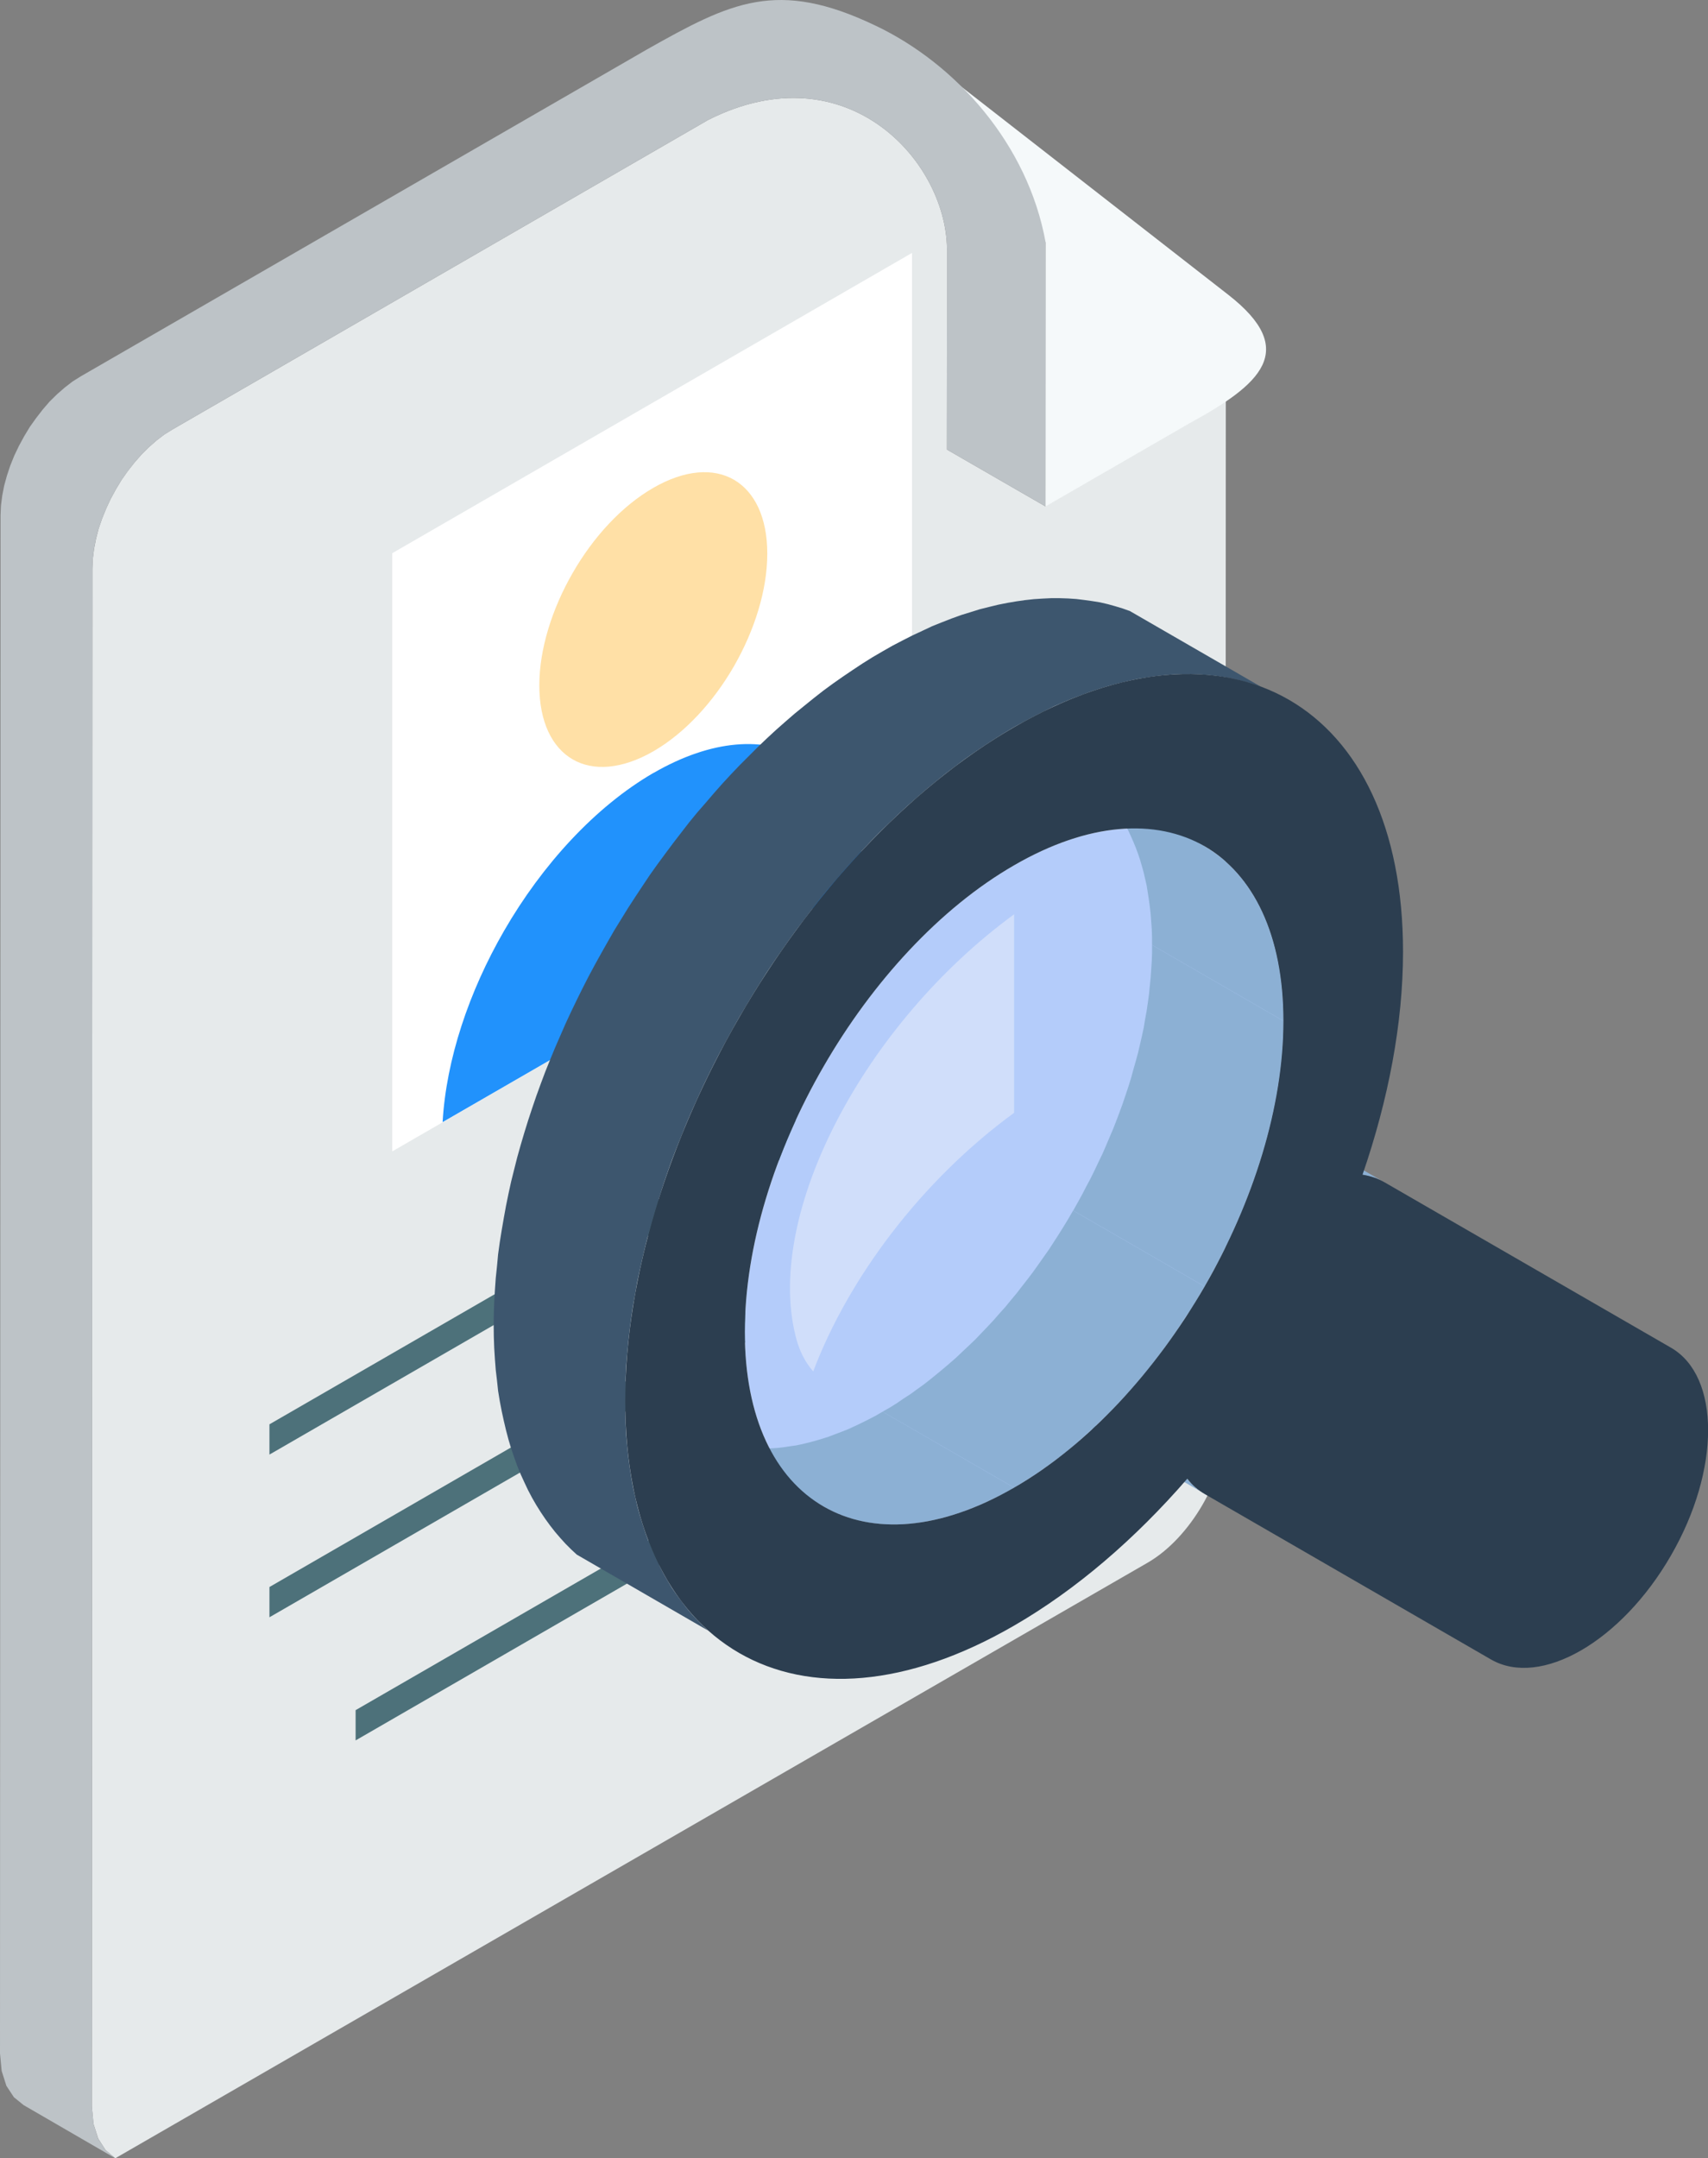 <svg enable-background="new 0 0 12.31 15.547" viewBox="0 0 12.31 15.547" xmlns="http://www.w3.org/2000/svg"><rect x="0" y="0" width="12.31" height="15.547" fill="#808080" stroke="none"/><g clip-rule="evenodd" fill-rule="evenodd"><path d="m.83 15.546.001.001 7.44-4.29c.307-.177.561-.612.561-.971l.003-8.113-1.687-1.298c.19.253.329.548.388.871l-.001 1.902-.711-.41.001-.989v-.428c.015-.647-.717-1.464-1.721-.957l-3.86 2.229-.06.037-.056.043-.056.049-.053.053-.05.057-.048.061-.045.064-.041.068-.037.068-.033.071-.029.071-.025.073-.019.073-.014.072-.009.072-.003.069-.004 11.079.012.127.034.106.053.082z" fill="#e6eaeb"/><path d="m7.535 3.648 1.038-.599c.511-.279.794-.525.279-.926l-2.191-1.707.875 1.331z" fill="#f5f9fa"/><path d="m.831 15.547-.661-.383-.07-.057-.054-.082-.034-.107-.012-.127.004-11.079.003-.07.009-.071.014-.072.02-.073.024-.072.029-.072.034-.071.037-.068.041-.068.045-.063.048-.062.049-.057.054-.053.055-.048.057-.044.059-.037 4.081-2.355c.604-.34.938-.511 1.648-.171.58.276 1.097.853 1.225 1.561l-.001 1.902-.711-.41.001-.989v-.428c.015-.647-.717-1.464-1.721-.957l-3.86 2.229-.059.037-.057.043-.056.049-.053.053-.05.057-.048.062-.045.063-.041.068-.037.068-.033.071-.029.071-.025.073-.02.073-.013.072-.009.072-.003.069-.004 11.079.012.127.033.106.054.082z" fill="#bdc3c7"/><path d="m1.942 10.26 5.611-3.239v.218l-5.611 3.239z" fill="#4d717a"/><path d="m1.942 11.432 5.611-3.24v.219l-5.611 3.239z" fill="#4d717a"/><path d="m2.563 12.319 4.371-2.523v.217l-4.371 2.524z" fill="#4d717a"/><path d="m2.827 3.985 3.746-2.163v4.309l-3.746 2.163z" fill="#fff"/><path d="m4.709 5.412c.227-.131.433-.356.581-.613.148-.258.24-.548.24-.811 0-.262-.092-.446-.24-.532s-.354-.073-.581.058c-.228.131-.434.356-.582.614-.148.257-.24.548-.24.809 0 .263.092.447.24.533s.354.073.582-.058" fill="#ffe0a6"/><path d="m5.787 5.461c-.275-.159-.656-.136-1.077.107h-.001c-.42.244-.801.661-1.076 1.137-.253.438-.417.926-.443 1.378l3.039-1.754c-.025-.423-.189-.722-.442-.868" fill="#2192fc"/><path d="m7.309 6.233c-1.073.619-1.941 2.124-1.941 3.362 0 1.239.869 1.741 1.941 1.121 1.071-.619 1.941-2.125 1.941-3.362 0-1.238-.87-1.74-1.941-1.121" fill="#b4ccfa"/><path d="m7.309 8.016c-.667.487-1.193 1.189-1.448 1.863-.055-.063-.101-.145-.128-.259-.218-.881.493-2.242 1.576-3.034z" fill="#d0defa"/><path d="m6.361 4.692.072-.041.073-.038.071-.036.071-.033.07-.033.07-.028.069-.027.069-.025.068-.021.067-.021.068-.017.066-.016.065-.013.065-.011.063-.009.064-.007.062-.004.062-.003h.061l.06.002.06.004.057.007.058.008.056.009.056.013.054.015.053.016.053.019.946.546-.052-.019-.053-.015-.055-.015-.055-.013-.056-.009-.058-.009-.058-.006-.059-.004-.06-.002h-.061l-.061.002-.063.005-.063.007-.064.009-.065.01-.066.014-.066.016-.067.017-.067.02-.068.022-.069.025-.069.026-.07.029-.071.031-.07.035-.072.036-.071.038-.073.04-.072.043-.072.045-.072.047-.071.048-.07.049-.069.052-.07.053-.068.055-.069.057-.067.058-.067.059-.066.061-.065.062-.066.064-.064.065-.063.067-.062.067-.062.069-.06.07-.061.071-.059.072-.058.074-.057.075-.057.075-.055.076-.054.077-.054.078-.053.079-.051.081-.05.08-.049.082-.049.082-.046.082-.046.084-.045.083-.044.085-.042.085-.041.085-.039.086-.039.086-.037.086-.035.087-.035.087-.034.088-.031.087-.03.088-.028.088-.028.088-.026.088-.025.087-.022.088-.021.088-.02.088-.019.088-.015.087-.016.088-.013.087-.011.086-.01.087-.008.086-.007.085-.004.085-.002.084-.001.084.001.083.002.081.004.081.007.078.008.077.01.075.011.073.013.072.016.07.015.068.019.068.02.064.021.064.022.061.025.06.026.058.028.056.028.055.03.052.031.052.034.049.035.047.035.046.037.044.039.042.039.04.041.038-.946-.547-.041-.038-.04-.04-.038-.042-.037-.043-.036-.046-.035-.048-.033-.049-.032-.051-.03-.052-.029-.055-.027-.057-.026-.057-.025-.061-.022-.061-.022-.064-.019-.064-.018-.068-.016-.068-.015-.069-.014-.073-.012-.073-.008-.075-.009-.076-.006-.078-.005-.08-.003-.082-.001-.083.001-.083.003-.085.005-.085.006-.086.009-.086.008-.086.012-.087.014-.087.015-.087.016-.088.018-.088.019-.087.022-.088.022-.087.025-.089.026-.088.027-.087.029-.088.03-.088.032-.088.033-.088.035-.087.036-.087.037-.085.038-.087.04-.086.041-.085.042-.085.043-.084.045-.084.046-.083.047-.083.047-.082.05-.081.05-.081.052-.08.053-.08.052-.078.055-.077.056-.076.056-.075.057-.074.058-.075.059-.072.061-.07.06-.07.062-.07.062-.067.064-.067.064-.064.065-.065.065-.062.066-.061.067-.059.067-.058.069-.056.068-.055.069-.054.071-.052.07-.049.071-.048.071-.047.072-.045z" fill="#3d566e"/><g fill="#8cb0d4"><path d="m9.819 8.462-.946-.547.005.001.005.001.005.001.005.001.006.001.005.002.006.001.005.001.005.001.005.001.005.002.005.001.005.002.006.002.005.001.005.002.005.002.004.002.005.001.005.002.005.002.006.002.004.002.005.002.005.002.005.003.004.002.005.003.005.002.947.547-.004-.003-.005-.002-.005-.002-.005-.003-.005-.002-.005-.002-.005-.002-.005-.003-.004-.002-.005-.002-.005-.002-.005-.001-.005-.001-.006-.002-.005-.002-.005-.001-.005-.002-.005-.001-.005-.002-.005-.001-.006-.001-.005-.002-.005-.001-.006-.001-.005-.001-.004-.001-.006-.001-.005-.001z"/><path d="m8.657 10.746-.947-.547-.009-.006-.009-.007-.008-.005-.008-.007-.008-.007-.008-.007-.008-.008-.007-.007-.008-.007-.007-.008-.007-.008-.007-.009-.007-.008.947.546.006.009.008.008.007.009.007.007.008.007.007.008.008.007.008.008.008.007.008.006.008.006.009.007z"/><path d="m9.25 7.354-.947-.547v-.057l-.002-.057-.004-.056-.004-.054-.006-.052-.007-.052-.008-.052-.008-.05-.011-.047-.011-.048-.013-.046-.013-.045-.015-.044-.016-.043-.017-.041-.018-.041-.018-.039-.021-.038-.02-.036-.023-.035-.022-.035-.024-.032-.025-.032-.025-.03-.027-.03-.028-.027-.028-.026-.03-.026-.03-.023-.03-.023-.032-.02-.033-.02.948.546.032.021.031.02.031.023.031.023.029.025.028.027.028.027.026.03.026.03.025.031.023.033.024.034.021.036.022.036.019.038.02.039.017.04.017.042.015.042.015.045.014.045.012.046.012.046.01.049.01.05.008.051.006.052.006.053.004.054.003.056.002.056z"/><path d="m5.936 10.852-.947-.547.034.019.034.017.033.016.037.014.036.012.038.012.037.01.038.009.04.006.038.006.042.004.041.003.04.001h.042l.043-.001.043-.003.044-.005.045-.007.044-.006.047-.01.045-.011.045-.012.047-.014.048-.015.047-.018.048-.018.05-.02.048-.022.048-.023.05-.025.05-.026.05-.029.947.547-.049.029-.051.026-.048.024-.051.024-.048.021-.049.021-.048.018-.047.018-.047.015-.047.013-.047.013-.046.011-.044.008-.045.008-.045.007-.044.004-.043.003-.043.002h-.042l-.042-.001-.041-.003-.04-.004-.04-.006-.039-.007-.038-.008-.038-.011-.037-.011-.036-.013-.035-.014-.036-.016-.033-.016z"/><path d="m7.309 10.716-.948-.547.051-.029.05-.031.048-.033.051-.033.048-.035.049-.035.047-.037.047-.038.047-.039.047-.04.047-.041.045-.043.046-.043.046-.044.043-.045.044-.046.044-.047.042-.048.044-.049.04-.049.041-.049.04-.052.04-.051.04-.053.037-.052.038-.054.038-.054.035-.054.036-.056.035-.056.034-.056.033-.057.947.547-.033.056-.033.057-.035.056-.038.054-.035.055-.037.055-.038.054-.038.052-.038.052-.04.052-.04.051-.042.05-.041.049-.042.049-.043.047-.044.047-.043.046-.045.046-.045.043-.046.043-.046.042-.046.042-.046.04-.047.04-.047.038-.049.036-.048.036-.049.034-.05.034-.049.032-.05.031z"/><path d="m8.682 9.267-.947-.547.032-.057.032-.058.03-.058.031-.058.029-.059.028-.059.029-.06.026-.06.025-.059.026-.061.023-.059.023-.061.022-.06.021-.062.02-.06.019-.061.017-.062.017-.06.017-.062.014-.06.014-.061.013-.06.01-.061.011-.06.009-.061.008-.059.006-.061.006-.059.004-.059.004-.06.002-.058v-.058l.947.547-.001.058-.002.058-.003.06-.003.058-.006.06-.007.059-.008.061-.01.06-.009.06-.012.061-.013.06-.014.062-.014.06-.016.061-.016.061-.018.061-.02.061-.019.061-.022.06-.021.061-.023.061-.024.06-.024.061-.027.059-.026.06-.027.059-.029.06-.029.059-.03.058-.032.058-.031.057z"/><path d="m8.682 6.096-.947-.546-.033-.018-.035-.017-.035-.016.947.546.036.016.034.017z"/></g><path d="m7.309 5.238c.773-.447 1.475-.489 1.981-.197.507.293.822.922.822 1.815 0 .516-.106 1.066-.292 1.606.057.009.111.027.161.056l2.062 1.19c.357.206.357.88 0 1.497-.356.618-.939.955-1.297.749l-2.062-1.191c-.049-.028-.092-.065-.127-.111-.376.433-.8.799-1.248 1.058-.774.448-1.475.49-1.982.197s-.821-.921-.821-1.815c0-.893.314-1.884.821-2.762.507-.879 1.208-1.645 1.982-2.092m1.373.858c-.352-.202-.837-.173-1.373.137-.536.309-1.022.841-1.373 1.449-.352.608-.568 1.294-.568 1.913s.216 1.055.568 1.257c.351.203.837.174 1.373-.136.536-.309 1.021-.841 1.373-1.449.351-.608.568-1.295.568-1.913 0-.619-.217-1.055-.568-1.258" fill="#2c3e50"/></g></svg>